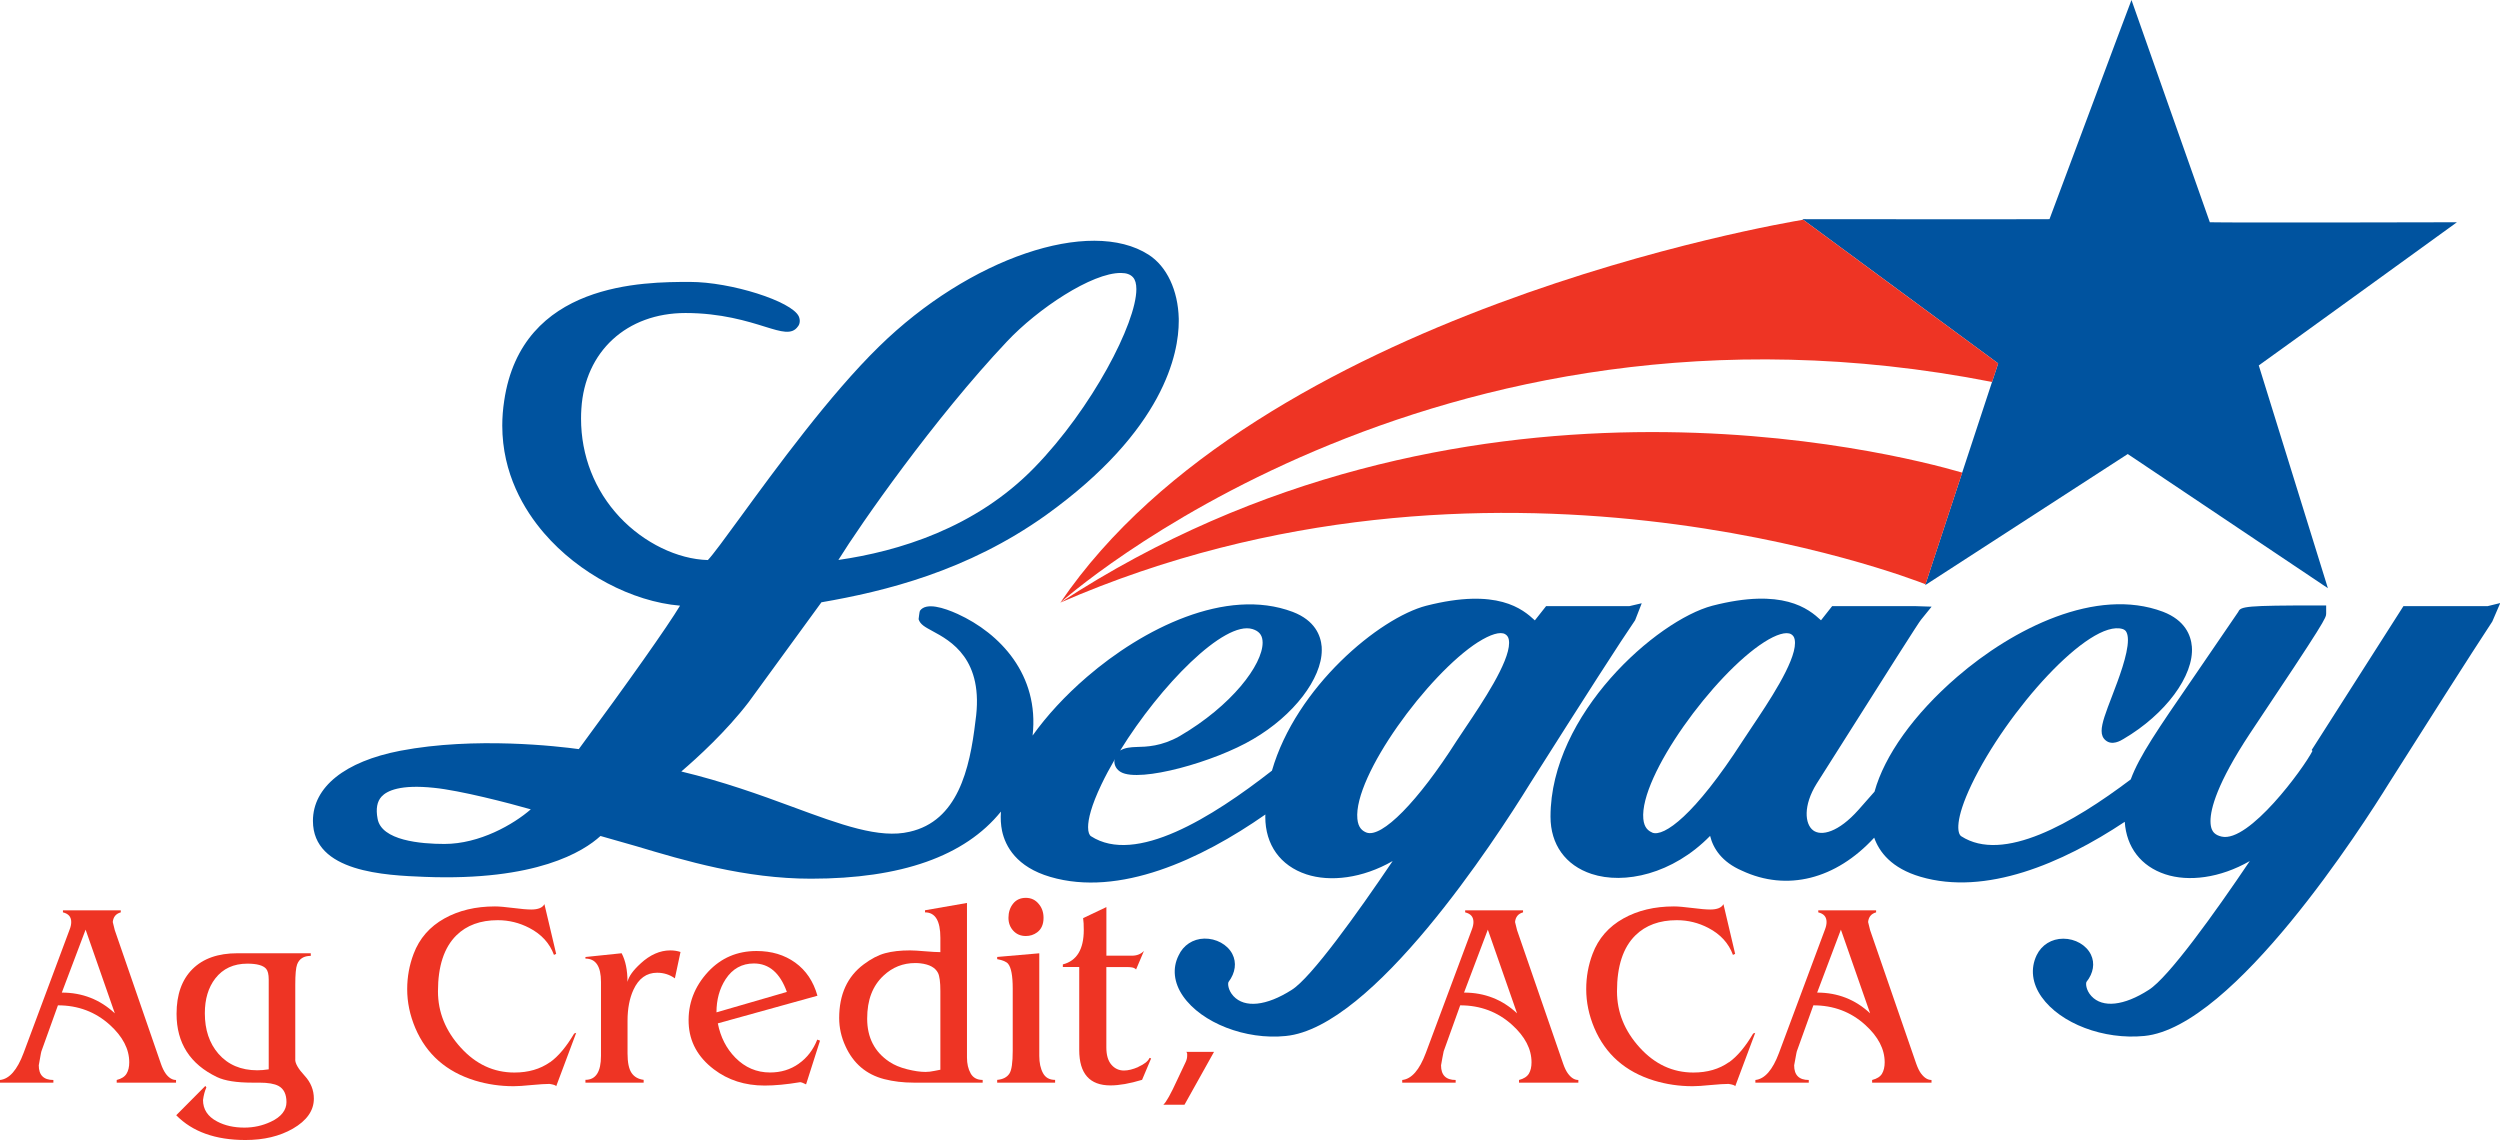<?xml version="1.0" encoding="UTF-8"?>
<svg id="Layer_1" data-name="Layer 1" xmlns="http://www.w3.org/2000/svg" viewBox="0 0 533.83 243.44">
  <g>
    <path d="M426.67,77.6c-.2.6-.66,2-1.31,3.97-1.48,4.49-3.92,11.91-6.37,19.35-3.66,11.11-7.33,22.28-7.84,23.84-.04.12-.06.19-.06.19,0,0,39.88-25.83,43.25-28,3.31,2.23,42.74,28.65,42.74,28.65,0,0-13.47-43.42-14.76-47.57,3.57-2.52,42.31-30.57,42.31-30.57,0,0-48.61.12-52.76,0-1.4-3.88-16.73-47.46-16.73-47.46l-3.23,8.58s-12.82,34.37-14.28,38.22c-4.14.05-52.76,0-52.76,0,0,0,.06.05.16.12,2.57,1.89,38.23,28.19,41.64,30.68Z" fill="#00539f"/>
    <path d="M267.59,157.81h0s0,0,0,0h.01Z" fill="#00539f"/>
    <path d="M350.53,128.82l-2.61.61h-17.78s-1.53,1.93-2.4,3.04c-2.6-2.41-7.98-7-23.17-3.13h-.01c-10.03,2.61-27.8,17.35-32.96,35.22-12.85,10.03-29.11,20.17-38.64,14-.34-.23-.62-.82-.62-1.93,0-1.69.67-4.57,2.83-9.09.85-1.78,1.83-3.61,2.91-5.46-.03.18-.13.28-.13.49,0,.95.51,1.8,1.4,2.3,4.03,2.29,20.01-2.17,28.24-7.05,8.64-5.04,14.65-12.91,14.65-19,0-.25,0-.49-.02-.72-.2-2.39-1.43-5.62-6.18-7.44-14.29-5.38-32.06,3.64-43.94,13.88-4.69,4.04-8.6,8.31-11.61,12.53,1.47-12.99-6.99-21.85-16.01-25.97-2.94-1.33-6.74-2.55-8.05-.67-.1.16-.28,1.79-.28,1.79.33,1.11,1.35,1.66,2.9,2.5,3.9,2.1,11.17,6,9.24,19.23-1.22,10.43-3.84,21.36-14.07,23.66-6.44,1.53-14.64-1.5-25.02-5.33-6.95-2.57-14.8-5.4-23.72-7.54,3.43-2.94,9.57-8.53,14.38-14.81.02-.02,15.08-20.68,15.54-21.32,13.56-2.35,31.11-6.62,47.91-18.59,25.38-18.21,28.39-34.67,28.39-41.44,0-.19,0-.37,0-.55-.15-6.04-2.55-11.14-6.42-13.63-12.51-8.06-38.33.73-57.57,19.59-10.51,10.26-22.06,26.09-29.7,36.56-3.05,4.19-5.86,8.02-6.86,9.04-6.46-.18-13.62-3.63-18.83-9.17-5.36-5.72-8.25-13.12-8.25-21.04,0-.69.02-1.39.07-2.1.75-12.22,9.69-20.44,22.23-20.44,7.61,0,13.28,1.77,17.03,2.94,3.43,1.06,5.69,1.77,6.97-.06.43-.49.55-1.36.2-2.15-1.47-3.24-14.5-7.37-23.24-7.37-9.83,0-35.93,0-39.67,25.38-.28,1.83-.41,3.6-.41,5.29,0,10.26,4.66,18.02,8.92,22.97,7.44,8.66,18.82,14.63,29.04,15.49-2.67,4.44-11.03,16.29-21.62,30.63-4.34-.59-22.14-2.7-38.11.35-11.86,2.29-18.66,7.75-18.66,14.98,0,11,15.52,11.62,23.85,11.95,23.86.93,33.93-5.41,37.55-8.73,1.39.4,7.68,2.19,7.68,2.19,10.33,3.09,23.19,6.93,37.27,6.93,19.29,0,32.86-4.81,40.56-14.33-.1,1.45-.03,2.83.24,4.12.71,3.31,3.08,7.71,10.31,9.83,14.7,4.32,32.08-3.66,45.92-13.33,0,.17-.02.33-.02.5,0,5.96,3.2,10.44,8.77,12.28,5.06,1.67,11.96.88,18.43-2.84-7.49,11.1-17.44,24.98-21.57,27.52-5.38,3.43-10.02,3.92-12.43,1.32-1.2-1.31-1.24-2.76-1.04-3.03,1.47-1.96,1.75-4.13.8-5.97-1.05-2.02-3.46-3.33-5.99-3.28-2.43.06-4.49,1.42-5.49,3.62-1.35,2.7-1.03,5.8.95,8.66,3.96,5.73,13.39,9.4,21.93,8.52,18.62-1.78,44.62-41.67,52.14-53.85,11.63-18.37,19.61-30.79,22.47-34.93l1.4-3.59ZM315.63,137.11c2.63-1.67,4.73-2.3,5.76-1.7.42.25.65.58.77,1.07.05.25.08.52.08.8,0,4.22-5.73,12.75-9.24,17.98l-1.96,2.94c-8.25,12.96-16,20.83-19.27,19.57-.79-.32-1.75-.95-1.93-2.93-.85-9.12,15.12-30.93,25.79-37.74ZM239.19,160.26c8.58-13.89,22.24-27.81,28.27-25.93,1.31.41,1.99,1.18,2.12,2.39.01.17.03.33.03.5,0,4.72-6.56,13.46-17.74,19.98-3.88,2.18-7,2.26-9.28,2.31-1.08.03-2.42.14-3.39.75ZM242.65,61.74c0,7.24-9.49,25.48-21.74,38.07-12.62,13-29.18,17.93-41.89,19.76,4.73-7.63,20.45-30.17,36-46.65,6.55-6.98,18.16-14.71,24.35-14.63,1.19,0,2.03.32,2.57.93.48.53.71,1.4.71,2.52ZM81.47,170.1c1.17-1.27,4.05-2.62,11.15-1.88,5.65.56,16,3.25,20.72,4.6-3.68,3.21-10.92,7.39-18.45,7.39-4.99,0-13.48-.71-14.27-5.42-.39-2.07-.11-3.63.85-4.69Z" fill="#00539f"/>
    <path d="M531.1,129.43h-17.89l-19.6,30.73s.13.13.18.18c-1.95,3.81-13.58,19.65-19.4,18.3-1.44-.32-1.9-1.06-2.11-1.59-.14-.36-.27-.9-.27-1.72,0-2.63,1.4-8.06,8.4-18.67,16.3-24.38,16.3-24.73,16.3-25.68v-1.7h-1.7c-15.4,0-16.59.2-17.06,1.36-.18.27-9.63,14.09-9.63,14.09-7.56,10.99-11.51,16.72-13.34,21.7-12.41,9.36-27.26,17.91-36.2,12.13-.85-.57-1.37-3.54,2.2-11.02,7.52-15.75,25.18-35.41,32.28-33.22.4.14.65.34.82.7.21.43.3,1,.3,1.66,0,3.09-1.98,8.28-3.38,11.93-1.34,3.49-2.24,5.84-2.24,7.46,0,.87.26,1.52.86,2.02,1.38,1.16,3.2.08,3.8-.29,8.97-5.25,15.12-13.54,14.61-19.73-.2-2.39-1.43-5.62-6.16-7.44-14.29-5.38-32.07,3.64-43.94,13.88-9.28,8-15.55,16.88-17.66,24.53l-3.44,3.9c-4.28,4.81-7.94,5.66-9.66,4.37-1.8-1.34-2.16-5.29.73-9.96,16.79-26.55,21.79-34.42,22.3-35.02l2.26-2.79-3.45-.11h-17.79s-1.51,1.92-2.38,3.02c-2.68-2.48-8.16-6.98-23.2-3.11h0c-11.87,3.13-34.56,23.12-34.56,45.05,0,5.93,3.19,10.38,8.76,12.22,6.96,2.3,17.32.07,25.32-8.12.65,2.69,2.52,5.58,6.78,7.42,9.62,4.51,20.05,1.87,28.26-7.04,1.07,3.05,3.69,6.53,9.89,8.35,13.9,4.09,30.18-2.81,43.61-11.74.36,5.44,3.47,9.5,8.66,11.21,4.93,1.63,11.66.84,18.04-2.83-7.46,11.07-17.36,24.88-21.57,27.51-5.29,3.41-9.86,3.91-12.25,1.33-1.2-1.3-1.24-2.78-1.04-3.05,1.47-1.85,1.82-3.97.94-5.8-.98-2.04-3.35-3.41-5.9-3.41-2.49,0-4.63,1.32-5.7,3.54-1.36,2.87-.97,6.03,1.07,8.91,4.02,5.68,13.25,9.18,21.94,8.32,19.11-1.86,46.79-45.19,52.15-53.85,7.61-12.03,17.64-27.81,22.14-34.64l1.7-3.95-2.73.67ZM352.82,177.78c-.78-.33-1.74-.96-1.92-2.93-.84-9.12,15.13-30.93,25.8-37.73,2.63-1.68,4.72-2.29,5.76-1.7.41.25.64.58.75,1.07.05.25.08.52.08.81,0,4.23-5.73,12.75-9.24,17.99l-1.95,2.94c-10.29,15.96-16.82,20.51-19.28,19.57Z" fill="#00539f"/>
  </g>
  <g>
    <path d="M425.37,81.57c.65-1.97,1.11-3.37,1.31-3.97-3.41-2.48-39.07-28.78-41.64-30.68-4.54.75-116.47,19.71-158.62,81.76,0,0,78.68-70.71,198.95-47.12Z" fill="#ee3424"/>
    <path d="M411.16,124.76c.51-1.56,4.18-12.73,7.84-23.84-14.71-4.29-107.38-27.99-192.59,27.76,91.56-39.86,181-5.4,184.75-3.92Z" fill="#ee3424"/>
    <path d="M35.38,229.24c-.37-.51-.72-1.21-1.03-2.12l-9.84-28.5-.43-1.74c.11-1.09.68-1.78,1.71-2.06v-.44h-12.35v.44c1.18.28,1.77.96,1.77,2.06,0,.49-.11,1.04-.35,1.63l-9.82,26.33c-1.36,3.64-3.04,5.56-5.04,5.77v.58h11.4v-.58c-2.08,0-3.12-1.04-3.12-3.13.12-.71.22-1.25.29-1.62.14-.82.23-1.28.27-1.37l3.53-9.82c4.3,0,7.99,1.39,11.07,4.16,2.77,2.51,4.16,5.18,4.16,8.01,0,.99-.19,1.8-.58,2.43-.38.63-1.08,1.08-2.1,1.34v.58h12.67v-.58c-.8,0-1.54-.45-2.21-1.36ZM13.2,211.95l5.08-13.44,6.24,17.87c-3.16-2.95-6.93-4.43-11.32-4.43Z" fill="#ee3424"/>
    <path d="M63.05,226.27v-16c0-2.19.13-3.63.39-4.32.46-1.23,1.43-1.84,2.92-1.84v-.56h-15.66c-4.13,0-7.33,1.12-9.6,3.38-2.27,2.26-3.4,5.45-3.4,9.55,0,6.26,2.88,10.75,8.64,13.51,1.67.8,4.2,1.19,7.58,1.19h1.48c1.86,0,3.21.24,4.07.7,1.13.61,1.7,1.77,1.7,3.46s-1.11,3.16-3.34,4.19c-1.78.84-3.66,1.25-5.65,1.25-2.23,0-4.17-.43-5.82-1.31-2.01-1.05-3.01-2.59-3.01-4.59.15-1.08.39-1.97.72-2.67l-.22-.33-6.22,6.26c3.46,3.53,8.39,5.29,14.78,5.29,3.94,0,7.31-.81,10.12-2.42,2.99-1.73,4.49-3.87,4.49-6.41,0-1.85-.66-3.48-1.99-4.92-1.33-1.44-1.99-2.58-1.99-3.42ZM57.37,228.34c-.86.13-1.67.2-2.43.2-3.48,0-6.25-1.18-8.3-3.53-1.94-2.24-2.9-5.12-2.9-8.64,0-3.03.74-5.51,2.23-7.44,1.63-2.1,3.91-3.16,6.85-3.16,2.03,0,3.36.36,4,1.09.37.43.56,1.19.56,2.29v19.18Z" fill="#ee3424"/>
    <path d="M117.43,226.82c-2.09,1.47-4.61,2.2-7.59,2.2-4.41,0-8.23-1.77-11.46-5.33-3.24-3.56-4.86-7.56-4.86-12.01,0-5.38,1.31-9.36,3.93-11.95,2.19-2.16,5.14-3.24,8.84-3.24,2.38,0,4.62.55,6.75,1.66,2.59,1.35,4.33,3.26,5.25,5.75l.47-.22-2.51-10.62c-.39.76-1.33,1.15-2.81,1.15-.86,0-2.14-.11-3.86-.33-1.72-.22-3.02-.33-3.89-.33-4.13,0-7.72.86-10.79,2.57-3.14,1.75-5.34,4.27-6.58,7.56-.91,2.41-1.37,4.91-1.37,7.54,0,2.81.58,5.57,1.73,8.29,2.38,5.6,6.64,9.35,12.77,11.23,2.6.79,5.34,1.2,8.23,1.2.86,0,2.13-.08,3.83-.25,1.7-.16,2.98-.24,3.84-.24.83.13,1.31.28,1.42.49l4.27-11.4-.44.16c-1.66,2.81-3.37,4.86-5.16,6.14Z" fill="#ee3424"/>
    <path d="M136.78,205.75c-1.6,1.45-2.53,2.76-2.79,3.91,0-2.48-.41-4.52-1.25-6.11l-7.73.8v.34c2.21,0,3.32,1.66,3.32,4.98v15.79c0,3.42-1.11,5.12-3.32,5.12v.6h12.43v-.6c-1.16-.15-2.02-.64-2.59-1.49-.57-.85-.85-2.22-.85-4.15v-6.98c0-2.57.42-4.77,1.25-6.59,1.12-2.43,2.8-3.66,5.07-3.66,1.41,0,2.68.4,3.79,1.2l1.2-5.63c-.65-.22-1.38-.34-2.18-.34-2.21,0-4.33.94-6.36,2.81Z" fill="#ee3424"/>
    <path d="M170.57,227.13c-1.79,1.27-3.83,1.88-6.14,1.88-2.86,0-5.33-1.05-7.42-3.17-1.91-1.95-3.16-4.38-3.73-7.32l21.27-5.9c-.86-3.06-2.44-5.41-4.74-7.07-2.31-1.66-5.06-2.48-8.26-2.48-4.13,0-7.56,1.47-10.32,4.41-2.95,3.18-4.35,6.86-4.18,11.03.16,3.94,1.96,7.22,5.38,9.82,3.03,2.31,6.64,3.47,10.85,3.47,2.14,0,4.66-.23,7.58-.72.23,0,.65.16,1.26.47l2.98-9.34-.59-.22c-.86,2.17-2.17,3.89-3.95,5.14ZM154.94,209.09c1.47-2.24,3.49-3.36,6.05-3.36,3.23,0,5.58,2.03,7.03,6.08l-15.03,4.36c0-2.71.65-5.07,1.95-7.08Z" fill="#ee3424"/>
    <path d="M207.27,229.21c-.53-.93-.79-2.06-.79-3.4v-33l-8.96,1.56v.45c2.19,0,3.28,1.81,3.28,5.43v3.06c-.73,0-1.8-.06-3.23-.18-1.43-.12-2.51-.19-3.23-.19-2.08,0-3.86.2-5.33.6-1.48.4-3.01,1.2-4.58,2.38-3.49,2.6-5.24,6.42-5.24,11.47,0,2.04.44,4.05,1.34,6,1.69,3.71,4.45,6.05,8.28,7.04,1.96.5,4.05.75,6.3.75h14.72v-.58c-1.19,0-2.04-.46-2.57-1.39ZM200.81,228.42l-1.28.25c-.68.15-1.33.22-1.92.22-1.1,0-2.4-.19-3.91-.57-1.51-.38-2.78-.91-3.8-1.6-3.15-2.1-4.73-5.17-4.73-9.2s1.16-7,3.48-9.18c1.91-1.8,4.17-2.7,6.79-2.7.39,0,.75.02,1.08.06,1.95.22,3.2.91,3.78,2.06.33.68.5,1.95.5,3.82v16.83Z" fill="#ee3424"/>
    <path d="M219.05,199.87c.9,0,1.7-.26,2.41-.78.91-.67,1.37-1.71,1.37-3.1,0-1.17-.34-2.16-1.01-2.95-.71-.88-1.63-1.32-2.77-1.32s-2.06.41-2.72,1.24c-.66.83-.99,1.84-.99,3.03,0,1.1.35,2.02,1.04,2.76.68.74,1.58,1.12,2.67,1.12Z" fill="#ee3424"/>
    <path d="M222.7,229.12c-.52-.97-.78-2.19-.78-3.66v-21.9l-8.99.78v.47c1.21.22,1.99.56,2.34,1,.65.8.98,2.56.98,5.27v13.3c0,2.51-.23,4.13-.7,4.85-.52.8-1.39,1.25-2.62,1.36v.6h12.37v-.6c-1.21,0-2.08-.48-2.6-1.47Z" fill="#ee3424"/>
    <path d="M243.06,227.84c-1.15.5-2.17.75-3.05.75-1.07,0-1.98-.41-2.69-1.24-.72-.83-1.08-2.06-1.08-3.71v-17.14h4.53c.3,0,.62.02.97.08.34.06.62.2.85.43l1.68-3.96c-.65.68-1.51,1.02-2.57,1.02h-5.45v-10.38l-4.97,2.36c.1.65.14,1.49.14,2.52,0,4.14-1.49,6.6-4.47,7.36v.56h3.5v17.72c0,5.04,2.22,7.56,6.67,7.56,1.86,0,4.11-.39,6.75-1.19l1.93-4.57-.33-.12c-.32.71-1.12,1.35-2.4,1.92Z" fill="#ee3424"/>
    <path d="M253.44,224.78c.04.08.06.18.06.31v.33c0,.43-.1.87-.3,1.31-.8,1.71-1.41,2.98-1.81,3.83-1.38,3.02-2.37,4.8-2.98,5.33h4.52l6.3-11.28h-5.94l.17.17Z" fill="#ee3424"/>
    <path d="M334.81,229.24c-.37-.51-.72-1.21-1.03-2.12l-9.84-28.5-.43-1.74c.11-1.09.68-1.78,1.71-2.06v-.44h-12.36v.44c1.18.28,1.77.96,1.77,2.06,0,.49-.12,1.04-.35,1.63l-9.82,26.33c-1.36,3.64-3.04,5.56-5.04,5.77v.58h11.41v-.58c-2.08,0-3.12-1.04-3.12-3.13.12-.71.22-1.25.29-1.62.15-.82.24-1.28.27-1.37l3.53-9.82c4.3,0,8,1.39,11.07,4.16,2.78,2.51,4.16,5.18,4.16,8.01,0,.99-.19,1.8-.57,2.43-.39.63-1.09,1.08-2.1,1.34v.58h12.67v-.58c-.81,0-1.54-.45-2.21-1.36ZM312.62,211.95l5.08-13.44,6.24,17.87c-3.15-2.95-6.93-4.43-11.31-4.43Z" fill="#ee3424"/>
    <path d="M369.17,226.82c-2.08,1.47-4.61,2.2-7.58,2.2-4.4,0-8.23-1.77-11.46-5.33-3.24-3.56-4.85-7.56-4.85-12.01,0-5.38,1.3-9.36,3.93-11.95,2.2-2.16,5.14-3.24,8.84-3.24,2.38,0,4.63.55,6.75,1.66,2.58,1.35,4.33,3.26,5.24,5.75l.47-.22-2.5-10.62c-.39.76-1.33,1.15-2.82,1.15-.85,0-2.14-.11-3.86-.33-1.72-.22-3.02-.33-3.89-.33-4.13,0-7.73.86-10.79,2.57-3.14,1.75-5.34,4.27-6.58,7.56-.91,2.41-1.36,4.91-1.36,7.54,0,2.81.58,5.57,1.73,8.29,2.38,5.6,6.63,9.35,12.77,11.23,2.6.79,5.34,1.2,8.22,1.2.86,0,2.14-.08,3.84-.25,1.7-.16,2.98-.24,3.84-.24.83.13,1.31.28,1.42.49l4.27-11.4-.45.16c-1.65,2.81-3.37,4.86-5.16,6.14Z" fill="#ee3424"/>
    <path d="M410.21,229.24c-.37-.51-.72-1.21-1.04-2.12l-9.84-28.5-.43-1.74c.11-1.09.68-1.78,1.71-2.06v-.44h-12.35v.44c1.18.28,1.77.96,1.77,2.06,0,.49-.12,1.04-.35,1.63l-9.81,26.33c-1.36,3.64-3.04,5.56-5.04,5.77v.58h11.4v-.58c-2.08,0-3.12-1.04-3.12-3.13.13-.71.22-1.25.3-1.62.15-.82.23-1.28.27-1.37l3.53-9.82c4.31,0,7.99,1.39,11.06,4.16,2.78,2.51,4.17,5.18,4.17,8.01,0,.99-.2,1.8-.57,2.43-.38.63-1.08,1.08-2.11,1.34v.58h12.68v-.58c-.8,0-1.54-.45-2.21-1.36ZM388.02,211.95l5.07-13.44,6.24,17.87c-3.15-2.95-6.93-4.43-11.31-4.43Z" fill="#ee3424"/>
  </g>
</svg>